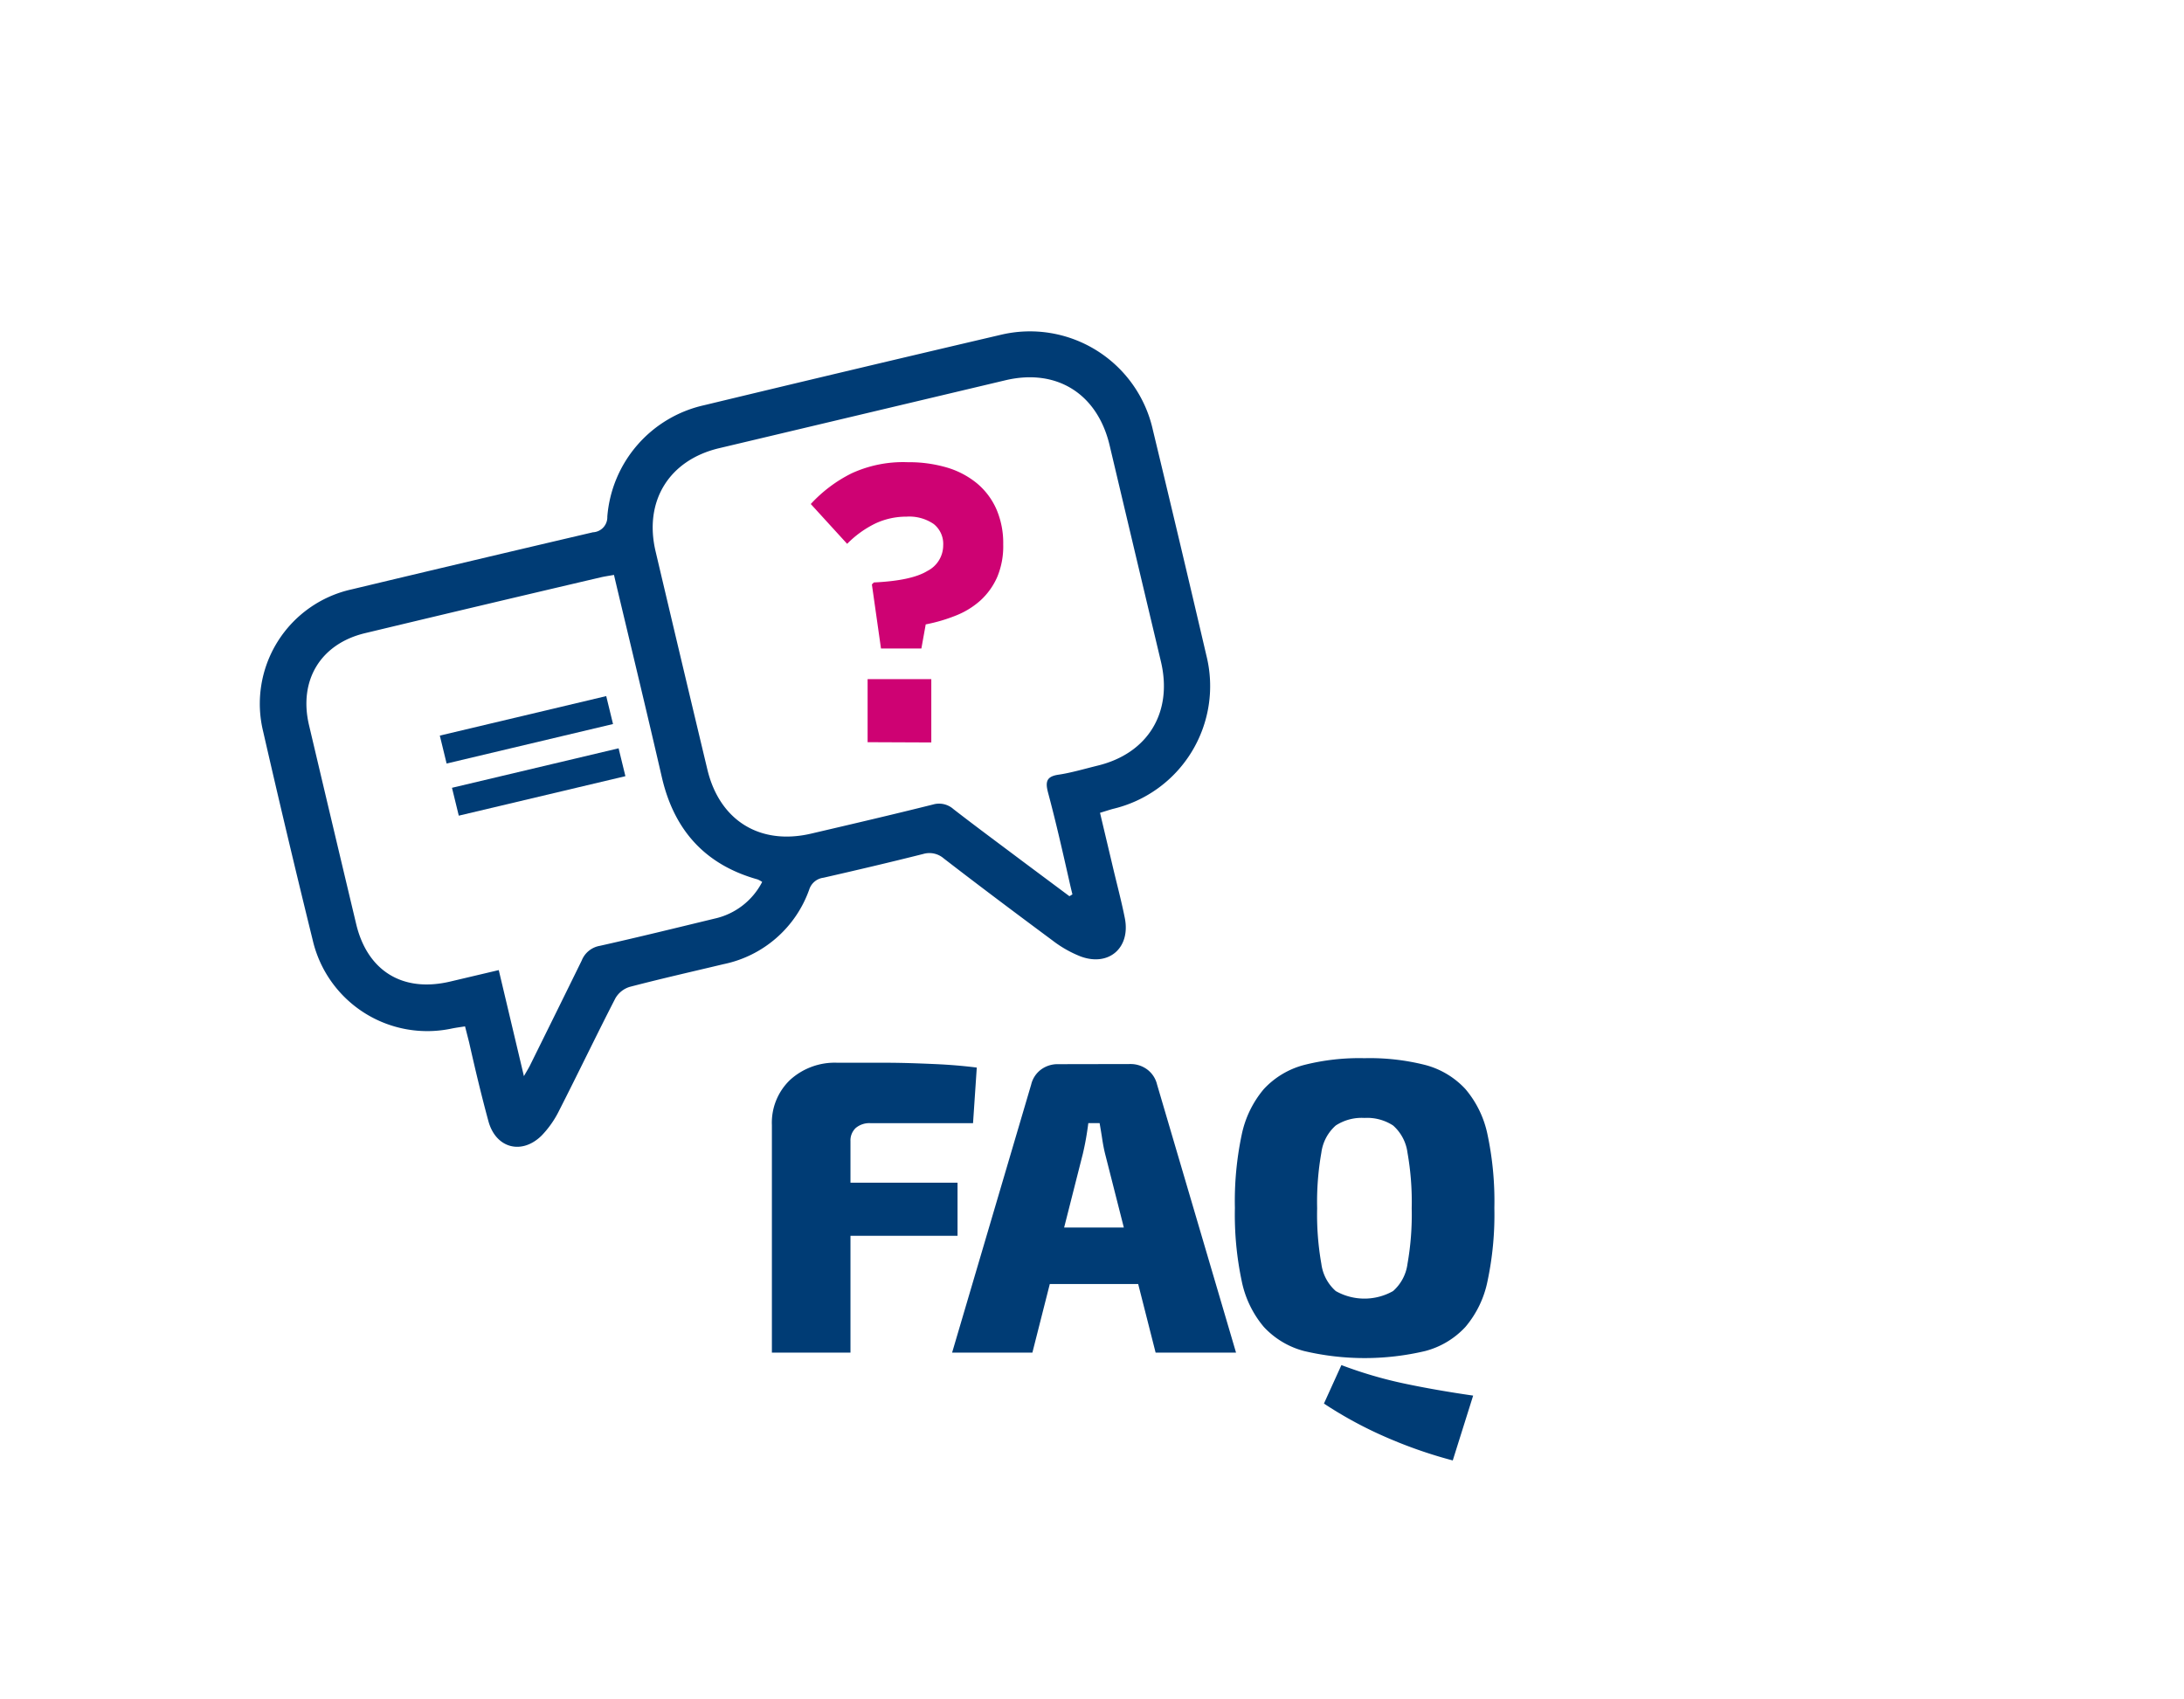 <svg xmlns="http://www.w3.org/2000/svg" viewBox="0 0 321.28 250"><defs><style>.a{fill:#003c75;}.b{fill:#ce0273;}</style></defs><path class="a" d="M123.21,156.35l7.07,0c2.42,0,4.79.09,7.11.19s4.41.28,6.3.52l-.55,8.18H128.07a3.12,3.12,0,0,0-2.19.71,2.52,2.52,0,0,0-.77,1.94V199H113.55V165.52a8.7,8.7,0,0,1,2.67-6.64A9.76,9.76,0,0,1,123.21,156.35ZM114.66,174h26.2v7.81h-26.2Z"/><path class="a" d="M166.27,156.54a4.09,4.09,0,0,1,2.49.8,3.88,3.88,0,0,1,1.45,2.21L181.83,199H170l-7.44-29.28c-.17-.69-.31-1.44-.43-2.24s-.25-1.55-.37-2.25h-1.66c-.09.7-.2,1.45-.34,2.25s-.3,1.55-.46,2.24L151.87,199H140.06l11.63-39.43a3.87,3.87,0,0,1,1.44-2.21,4.1,4.1,0,0,1,2.5-.8Zm5.84,24.05v8.31H149.78v-8.31Z"/><path class="a" d="M200.72,155.68a33.33,33.33,0,0,1,8.95,1,12.31,12.31,0,0,1,5.9,3.54,15,15,0,0,1,3.26,6.73,47.3,47.3,0,0,1,1,10.77,47.16,47.16,0,0,1-1,10.73,15,15,0,0,1-3.26,6.77,12.31,12.31,0,0,1-5.9,3.54,38.77,38.77,0,0,1-17.84,0,12.34,12.34,0,0,1-5.91-3.54,15.1,15.1,0,0,1-3.26-6.77,47.22,47.22,0,0,1-1-10.73,47.36,47.36,0,0,1,1-10.77,15.15,15.15,0,0,1,3.26-6.73,12.34,12.34,0,0,1,5.91-3.54A33,33,0,0,1,200.72,155.68Zm0,8.79a7,7,0,0,0-4.22,1.11,6.44,6.44,0,0,0-2.12,4,41.58,41.58,0,0,0-.62,8.18,41.58,41.58,0,0,0,.62,8.18,6.44,6.44,0,0,0,2.12,4,8.56,8.56,0,0,0,8.43,0,6.44,6.44,0,0,0,2.12-4,41.58,41.58,0,0,0,.62-8.18,41.58,41.58,0,0,0-.62-8.18,6.44,6.44,0,0,0-2.12-4A7,7,0,0,0,200.72,164.47Zm-3.39,36.36a62.65,62.65,0,0,0,9.08,2.68q4.69,1,10.3,1.81l-3,9.54a67.74,67.74,0,0,1-10.65-3.79,59.47,59.47,0,0,1-8.3-4.58Z"/><path class="a" d="M161.82,119.58c.66,2.8,1.3,5.47,1.93,8.15.58,2.45,1.23,4.88,1.72,7.35.86,4.36-2.35,7.17-6.51,5.63a16.94,16.94,0,0,1-4.13-2.35c-5.39-4-10.73-8-16-12.07a3.22,3.22,0,0,0-3-.66c-4.88,1.23-9.78,2.38-14.69,3.5a2.52,2.52,0,0,0-2.09,1.72,17,17,0,0,1-12.63,11c-4.6,1.1-9.21,2.14-13.79,3.34a3.68,3.68,0,0,0-2.1,1.67c-2.81,5.46-5.46,11-8.25,16.47a14.52,14.52,0,0,1-2.62,3.75c-2.93,2.87-6.73,1.84-7.81-2.13S69.88,157.2,69,153.31L68.41,151c-.72.11-1.3.19-1.87.3A17.3,17.3,0,0,1,46,138.3q-3.77-15.3-7.28-30.65a17.23,17.23,0,0,1,13-20.94q17.73-4.24,35.5-8.4A2.22,2.22,0,0,0,89.34,76a18.27,18.27,0,0,1,14.22-16.38q21.76-5.24,43.56-10.34a18.52,18.52,0,0,1,22.48,14q4,16.58,7.87,33.17A18.56,18.56,0,0,1,163.73,119C163.15,119.16,162.58,119.35,161.82,119.58Zm-4.5,12.27.44-.27c-.14-.57-.28-1.15-.41-1.73-1-4.42-2-8.86-3.18-13.26-.41-1.57-.24-2.36,1.55-2.62s3.83-.86,5.74-1.33c7.44-1.8,11.1-7.88,9.31-15.35Q167,81.44,163.24,65.55c-1.78-7.59-7.76-11.39-15.32-9.61q-21.07,5-42.14,10c-7.36,1.75-11.08,7.78-9.34,15.17q3.77,16,7.62,32.1c1.8,7.53,7.76,11.19,15.27,9.43,6-1.4,12-2.8,17.92-4.28a3.18,3.18,0,0,1,3,.67c3.35,2.6,6.76,5.11,10.15,7.66Zm-45.2-2.1a3.86,3.86,0,0,0-.67-.37c-7.73-2.16-12.28-7.25-14.08-15C95.23,105.1,93,95.84,90.79,86.58c-.15-.64-.3-1.27-.47-2-.83.15-1.42.23-2,.37Q71,89,53.7,93.15c-6.54,1.57-9.8,6.94-8.24,13.54q3.45,14.63,6.93,29.23c1.65,6.94,6.85,10.13,13.82,8.49l7.16-1.69,3.7,15.6c.51-.89.79-1.33,1-1.79,2.51-5.07,5-10.11,7.5-15.21a3.51,3.51,0,0,1,2.67-2.17c5.63-1.26,11.24-2.64,16.86-4A10.39,10.39,0,0,0,112.12,129.75Z"/><path class="b" d="M136.42,84a4.23,4.23,0,0,0,2.33-3.78,3.73,3.73,0,0,0-1.4-3.13,6.35,6.35,0,0,0-4-1.08,10.7,10.7,0,0,0-4.57,1,15.06,15.06,0,0,0-4.16,3l-5.35-5.86a20.72,20.72,0,0,1,6-4.51A18.15,18.15,0,0,1,133.57,68a19.73,19.73,0,0,1,5.72.78,12.57,12.57,0,0,1,4.43,2.33,10.42,10.42,0,0,1,2.86,3.81,12.54,12.54,0,0,1,1,5.18,11.7,11.7,0,0,1-.89,4.81,10.24,10.24,0,0,1-2.43,3.4,12,12,0,0,1-3.62,2.24,24.13,24.13,0,0,1-4.46,1.31l-.64,3.55h-5.94l-1.34-9.43.29-.29Q134.1,85.43,136.42,84Zm-8.79,25.19V99.91H137v9.32Z"/><path class="a" d="M89.18,102.41l1,4.11-24.48,5.81-1-4.11ZM91,110.09l1,4.1L67.49,120l-1-4.1Z"/></svg>